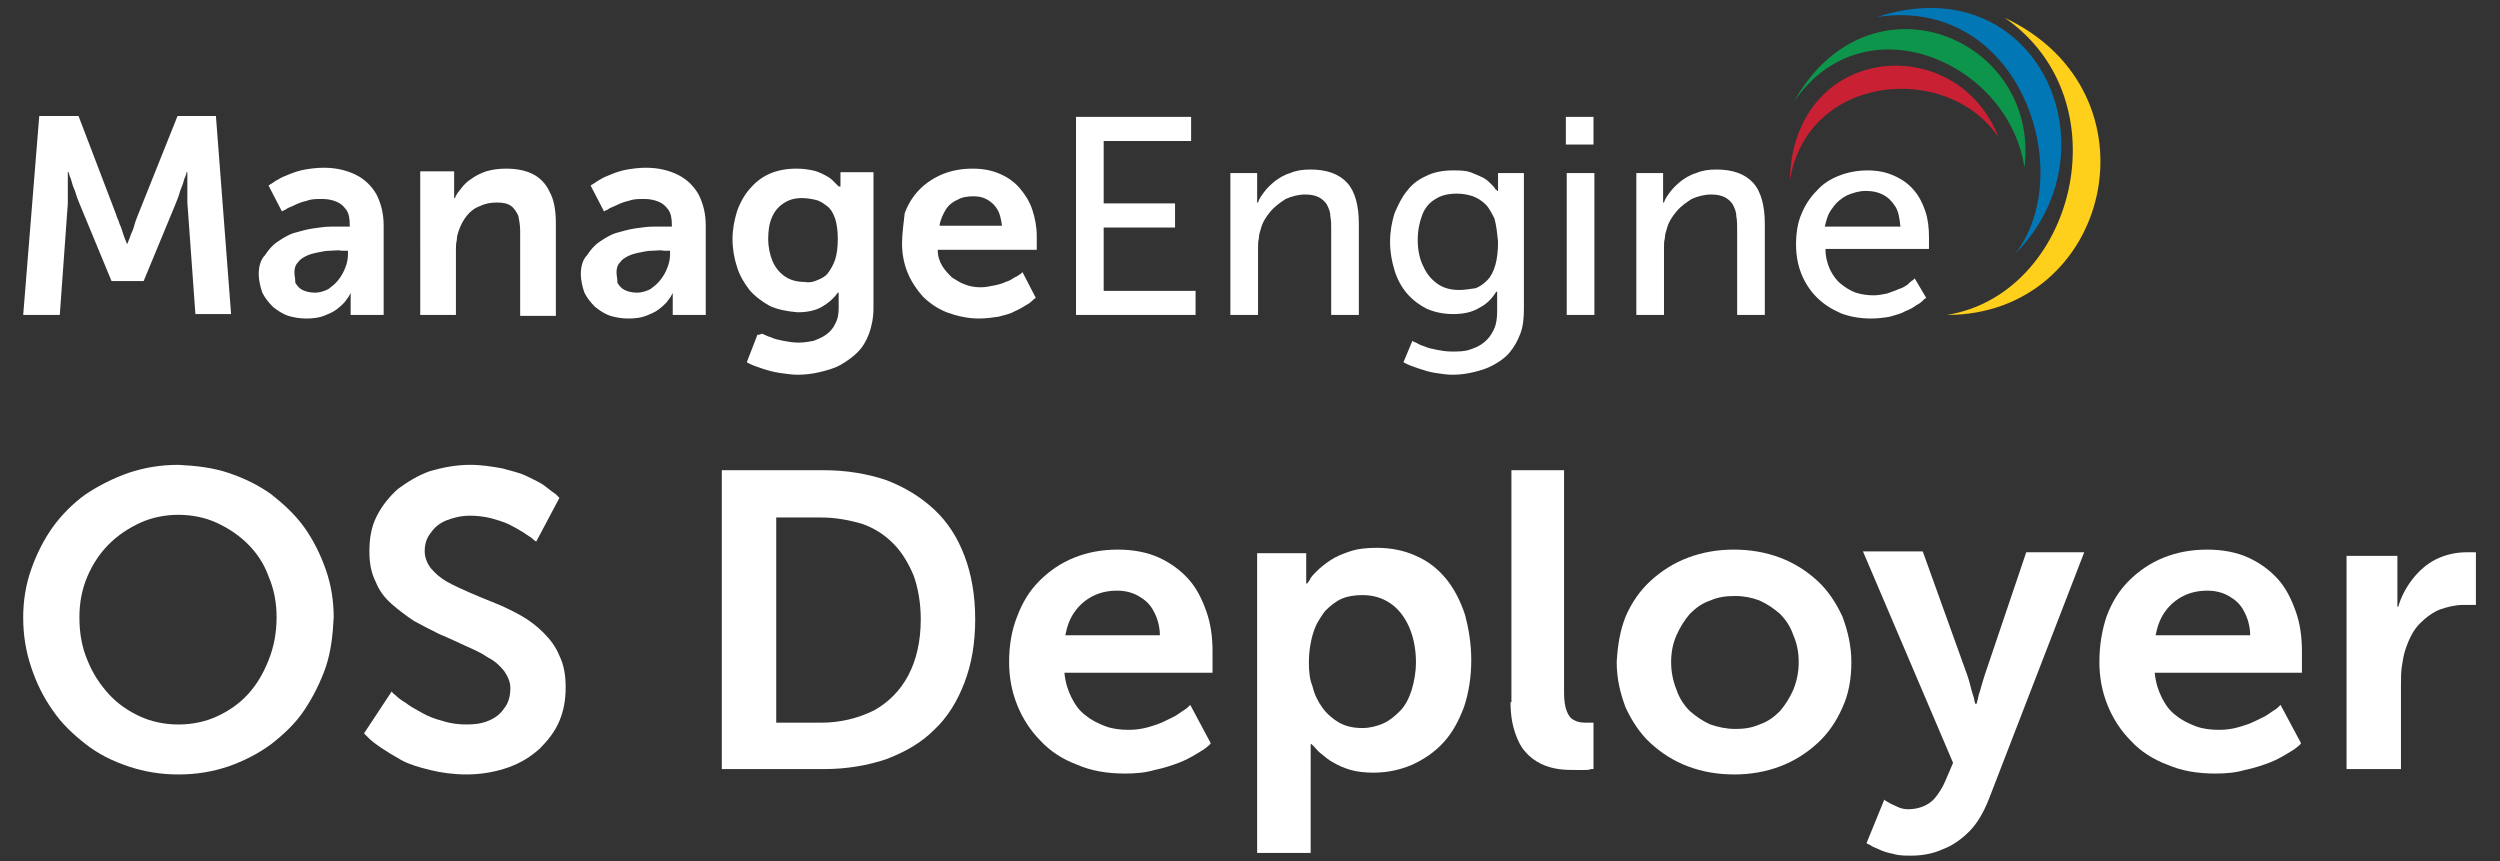 <?xml version="1.0" encoding="utf-8"?>
<!-- Generator: Adobe Illustrator 27.0.0, SVG Export Plug-In . SVG Version: 6.00 Build 0)  -->
<svg version="1.1" id="Layer_1" xmlns="http://www.w3.org/2000/svg" xmlns:xlink="http://www.w3.org/1999/xlink" x="0px" y="0px"
	 viewBox="0 0 280.2 96.5" style="enable-background:new 0 0 280.2 96.5;" xml:space="preserve">
<rect x="0" y="0" width="280.2" height="96.5" fill="#333333" stroke="none"/>
<style type="text/css">
	.st0{fill:#FFFFFF;}
	.st1{fill-rule:evenodd;clip-rule:evenodd;fill:#FECF1B;}
	.st2{fill-rule:evenodd;clip-rule:evenodd;fill:#0178B5;}
	.st3{fill-rule:evenodd;clip-rule:evenodd;fill:#0D964B;}
	.st4{fill-rule:evenodd;clip-rule:evenodd;fill:#CA2033;}
	.st5{fill-rule:evenodd;clip-rule:evenodd;fill:#FFFFFF;}
</style>
<g>
	<path class="st0" d="M2.6,69.2c0,2,0.3,3.8,0.9,5.6c0.6,1.8,1.4,3.4,2.4,4.8c1,1.5,2.3,2.7,3.7,3.8c1.4,1.1,3,1.9,4.8,2.5
		c1.8,0.6,3.6,0.9,5.6,0.9c2,0,3.8-0.3,5.6-0.9c1.7-0.6,3.3-1.4,4.8-2.5c1.4-1.1,2.7-2.3,3.7-3.8c1-1.5,1.8-3.1,2.4-4.8
		c0.6-1.8,0.8-3.6,0.9-5.6c0-1.9-0.3-3.7-0.9-5.4c-0.6-1.7-1.4-3.3-2.4-4.7c-1-1.4-2.3-2.6-3.7-3.7c-1.4-1-3-1.8-4.8-2.4
		s-3.6-0.8-5.6-0.9c-2,0-3.8,0.3-5.6,0.9c-1.7,0.6-3.3,1.4-4.8,2.4c-1.4,1-2.7,2.3-3.7,3.7c-1,1.4-1.8,3-2.4,4.7
		C2.9,65.5,2.6,67.3,2.6,69.2L2.6,69.2z M8.9,69.2c0-1.7,0.3-3.2,0.9-4.6c0.6-1.4,1.4-2.6,2.4-3.6c1-1,2.2-1.8,3.5-2.4
		c1.3-0.6,2.8-0.9,4.3-0.9c1.5,0,3,0.3,4.3,0.9c1.3,0.6,2.5,1.4,3.5,2.4c1,1,1.8,2.2,2.3,3.6c0.6,1.4,0.9,2.9,0.9,4.6
		c0,1.7-0.3,3.3-0.9,4.8c-0.6,1.5-1.3,2.7-2.3,3.8c-1,1.1-2.2,1.9-3.5,2.5c-1.3,0.6-2.8,0.9-4.3,0.9c-1.5,0-3-0.3-4.3-0.9
		c-1.3-0.6-2.5-1.4-3.5-2.5c-1-1.1-1.8-2.3-2.4-3.8C9.2,72.6,8.9,71,8.9,69.2L8.9,69.2z"/>
	<path class="st0" d="M40.8,82.2c0,0,0.2,0.2,0.5,0.5c0.3,0.3,0.8,0.7,1.4,1.1c0.6,0.4,1.4,0.9,2.3,1.4c0.9,0.5,2,0.8,3.2,1.1
		c1.2,0.3,2.6,0.5,4.1,0.5c1.7,0,3.3-0.3,4.7-0.8c1.4-0.5,2.5-1.2,3.5-2.1c0.9-0.9,1.7-1.9,2.2-3.1c0.5-1.2,0.7-2.4,0.7-3.8
		c0-1.3-0.2-2.5-0.7-3.5c-0.4-1-1-1.8-1.8-2.6c-0.7-0.7-1.6-1.4-2.5-1.9c-0.9-0.5-1.9-1-2.9-1.4c-1-0.4-2-0.8-2.9-1.2
		c-0.9-0.4-1.8-0.8-2.5-1.2c-0.7-0.4-1.3-0.9-1.8-1.5c-0.4-0.5-0.7-1.2-0.7-1.9c0-0.8,0.2-1.5,0.7-2.1c0.4-0.6,1-1.1,1.8-1.4
		c0.8-0.3,1.6-0.5,2.6-0.5c0.8,0,1.6,0.1,2.4,0.3c0.7,0.2,1.4,0.4,2,0.7c0.6,0.3,1.1,0.6,1.6,0.9c0.4,0.3,0.8,0.5,1,0.7
		c0.2,0.2,0.4,0.3,0.4,0.3l2.6-4.9c0,0-0.1-0.1-0.4-0.4c-0.3-0.2-0.7-0.5-1.2-0.9c-0.5-0.4-1.2-0.7-2-1.1c-0.8-0.4-1.7-0.6-2.8-0.9
		c-1.1-0.2-2.3-0.4-3.6-0.4c-1.6,0-3.1,0.3-4.5,0.7c-1.4,0.5-2.5,1.2-3.6,2c-1,0.9-1.8,1.9-2.4,3.1c-0.6,1.2-0.8,2.5-0.8,3.9
		c0,1.3,0.2,2.4,0.7,3.4c0.4,1,1,1.8,1.8,2.5c0.8,0.7,1.6,1.3,2.5,1.9c0.9,0.5,1.9,1,2.9,1.5c1,0.4,2,0.9,2.9,1.3
		c0.9,0.4,1.8,0.8,2.5,1.3c0.8,0.4,1.3,0.9,1.8,1.5c0.4,0.6,0.7,1.2,0.7,1.9c0,0.9-0.2,1.7-0.7,2.3c-0.4,0.6-1,1.1-1.8,1.4
		c-0.7,0.3-1.5,0.4-2.4,0.4c-0.9,0-1.8-0.1-2.7-0.4c-0.8-0.2-1.6-0.5-2.3-0.9c-0.7-0.4-1.3-0.7-1.8-1.1c-0.5-0.3-0.9-0.6-1.2-0.9
		c-0.3-0.2-0.4-0.4-0.4-0.4L40.8,82.2L40.8,82.2z"/>
	<path class="st0" d="M80.9,86.2h11.4c2.6,0,4.9-0.4,7-1.1c2.1-0.8,3.9-1.8,5.4-3.3c1.5-1.4,2.6-3.2,3.4-5.3
		c0.8-2.1,1.2-4.4,1.2-7.1c0-2.6-0.4-5-1.2-7.1c-0.8-2.1-1.9-3.8-3.4-5.2c-1.5-1.4-3.3-2.5-5.4-3.3c-2.1-0.7-4.4-1.1-7-1.1H80.9
		V86.2L80.9,86.2z M87,81V58h5c1.7,0,3.2,0.3,4.6,0.7c1.4,0.5,2.5,1.2,3.5,2.2c1,1,1.7,2.2,2.3,3.6c0.5,1.4,0.8,3.1,0.8,4.9
		c0,2.5-0.5,4.6-1.4,6.3c-0.9,1.7-2.2,3-3.8,3.9C96.2,80.5,94.2,81,92,81H87L87,81z"/>
	<path class="st0" d="M113.1,74.2c0,1.7,0.3,3.3,0.9,4.8c0.6,1.5,1.5,2.9,2.6,4c1.1,1.2,2.5,2.1,4.1,2.7c1.6,0.7,3.4,1,5.4,1
		c1.2,0,2.3-0.1,3.3-0.4c1-0.2,1.9-0.5,2.7-0.8c0.8-0.3,1.5-0.7,2-1c0.5-0.3,1-0.6,1.2-0.8c0.3-0.2,0.4-0.4,0.4-0.4l-2.3-4.3
		c0,0-0.1,0.1-0.3,0.3c-0.2,0.2-0.6,0.4-1,0.7c-0.4,0.3-0.9,0.5-1.5,0.8c-0.6,0.3-1.2,0.5-1.9,0.7c-0.7,0.2-1.4,0.3-2.2,0.3
		c-0.9,0-1.8-0.1-2.6-0.4c-0.8-0.3-1.6-0.7-2.2-1.2c-0.7-0.5-1.2-1.2-1.6-2c-0.4-0.8-0.7-1.7-0.8-2.8h16.6c0,0,0-0.1,0-0.3
		c0-0.2,0-0.4,0-0.6c0-0.3,0-0.5,0-0.8c0-0.3,0-0.5,0-0.7c0-1.6-0.2-3.1-0.7-4.5c-0.5-1.4-1.1-2.6-2-3.6c-0.9-1-2-1.8-3.3-2.4
		c-1.3-0.6-2.9-0.9-4.6-0.9c-1.8,0-3.4,0.3-4.9,0.9c-1.5,0.6-2.8,1.5-3.9,2.6c-1.1,1.1-1.9,2.4-2.5,4
		C113.4,70.6,113.1,72.3,113.1,74.2L113.1,74.2z M119.4,71.2c0.2-1,0.5-1.9,1.1-2.7c0.5-0.7,1.2-1.3,2-1.7c0.8-0.4,1.7-0.6,2.7-0.6
		c0.9,0,1.7,0.2,2.4,0.6c0.7,0.4,1.3,0.9,1.7,1.7c0.4,0.7,0.7,1.7,0.7,2.7H119.4L119.4,71.2z"/>
	<path class="st0" d="M140.9,95.6h6V85.5c0-0.6,0-1.1,0-1.5c0-0.4,0-0.6,0-0.6h0.1c0,0,0.1,0.1,0.3,0.3c0.2,0.2,0.4,0.5,0.8,0.8
		c0.4,0.3,0.8,0.7,1.4,1c0.5,0.3,1.2,0.6,1.9,0.8c0.7,0.2,1.6,0.3,2.5,0.3c1.6,0,3-0.3,4.4-0.9c1.3-0.6,2.5-1.4,3.5-2.5
		c1-1.1,1.7-2.4,2.3-4c0.5-1.5,0.8-3.3,0.8-5.2c0-1.9-0.3-3.6-0.7-5.1c-0.5-1.5-1.2-2.9-2.1-4c-0.9-1.1-2-2-3.4-2.6
		c-1.3-0.6-2.8-0.9-4.4-0.9c-1.1,0-2.1,0.1-3,0.4c-0.9,0.3-1.6,0.6-2.2,1c-0.6,0.4-1.1,0.8-1.5,1.2c-0.4,0.4-0.7,0.7-0.8,1
		c-0.2,0.3-0.3,0.4-0.3,0.4h-0.1c0,0,0-0.2,0-0.5c0-0.3,0-0.7,0-1.2v-1.7h-5.5V95.6L140.9,95.6z M146.7,74.3c0-1.3,0.2-2.5,0.5-3.4
		c0.3-1,0.8-1.7,1.3-2.4c0.6-0.6,1.2-1.1,1.9-1.4c0.7-0.3,1.5-0.4,2.3-0.4c1.2,0,2.2,0.3,3.1,0.9c0.9,0.6,1.6,1.5,2.1,2.6
		c0.5,1.1,0.8,2.5,0.8,4c0,1.2-0.2,2.2-0.5,3.2c-0.3,0.9-0.7,1.7-1.3,2.3c-0.6,0.6-1.2,1.1-1.9,1.4c-0.7,0.3-1.5,0.5-2.3,0.5
		c-1,0-1.9-0.2-2.6-0.6c-0.7-0.4-1.4-1-1.9-1.7c-0.5-0.7-0.9-1.5-1.1-2.4C146.8,76.2,146.7,75.3,146.7,74.3L146.7,74.3z"/>
	<path class="st0" d="M169.3,78.7c0,1.4,0.2,2.5,0.5,3.4c0.3,0.9,0.7,1.7,1.2,2.2c0.5,0.6,1.1,1,1.7,1.3c0.6,0.3,1.3,0.5,2,0.6
		c0.7,0.1,1.4,0.1,2,0.1c0.3,0,0.6,0,0.9,0c0.3,0,0.5,0,0.7-0.1c0.2,0,0.3,0,0.3,0v-5.2c0,0-0.1,0-0.3,0c-0.2,0-0.4,0-0.6,0
		c-0.5,0-1-0.1-1.3-0.3c-0.4-0.2-0.6-0.5-0.8-1c-0.2-0.5-0.3-1.2-0.3-2V52.7h-5.9V78.7L169.3,78.7z"/>
	<path class="st0" d="M181.2,74.2c0,1.9,0.4,3.5,1,5.1c0.7,1.5,1.6,2.9,2.8,4c1.2,1.1,2.6,2,4.2,2.6c1.6,0.6,3.3,0.9,5.2,0.9
		c1.8,0,3.5-0.3,5.1-0.9c1.6-0.6,3-1.5,4.2-2.6c1.2-1.1,2.1-2.4,2.8-4c0.7-1.5,1-3.2,1-5.1c0-1.8-0.4-3.5-1-5.1
		c-0.7-1.5-1.6-2.9-2.8-4c-1.2-1.1-2.6-2-4.2-2.6c-1.6-0.6-3.3-0.9-5.2-0.9c-1.8,0-3.5,0.3-5.1,0.9c-1.6,0.6-3,1.5-4.2,2.6
		c-1.2,1.1-2.1,2.4-2.8,4C181.6,70.6,181.3,72.3,181.2,74.2L181.2,74.2z M187.3,74.2c0-1.1,0.2-2.1,0.6-3c0.4-0.9,0.9-1.7,1.5-2.4
		c0.7-0.7,1.4-1.2,2.3-1.5c0.9-0.4,1.8-0.5,2.8-0.5c1,0,1.9,0.2,2.7,0.5c0.9,0.4,1.6,0.9,2.3,1.5c0.7,0.7,1.2,1.5,1.5,2.4
		c0.4,0.9,0.6,1.9,0.6,3c0,1.1-0.2,2.1-0.6,3.1c-0.4,0.9-0.9,1.7-1.5,2.4c-0.7,0.7-1.4,1.2-2.3,1.5c-0.9,0.4-1.8,0.5-2.7,0.5
		c-1,0-1.9-0.2-2.8-0.5c-0.9-0.4-1.6-0.9-2.3-1.5c-0.7-0.7-1.2-1.5-1.5-2.4C187.5,76.3,187.3,75.3,187.3,74.2L187.3,74.2z"/>
	<path class="st0" d="M209.2,94.5c0,0,0.1,0.1,0.4,0.2c0.2,0.2,0.6,0.3,1,0.5c0.4,0.2,1,0.4,1.6,0.5c0.6,0.2,1.3,0.2,2,0.2
		c1.2,0,2.4-0.2,3.5-0.7c1.1-0.4,2.1-1.1,3-2c0.9-0.9,1.6-2.1,2.2-3.6l10.7-27.7h-6.5l-4.7,13.9c-0.1,0.3-0.2,0.7-0.3,1
		c-0.1,0.4-0.2,0.7-0.3,1c-0.1,0.3-0.1,0.6-0.2,0.8c0,0.2-0.1,0.3-0.1,0.3h-0.1c0,0,0-0.1-0.1-0.3c0-0.2-0.1-0.5-0.2-0.8
		c-0.1-0.3-0.2-0.7-0.3-1.1c-0.1-0.4-0.2-0.7-0.3-1l-5-13.9h-6.7l10.1,23.7l-0.9,2.1c-0.3,0.7-0.7,1.3-1.1,1.8
		c-0.4,0.5-0.9,0.8-1.4,1c-0.5,0.2-1.1,0.3-1.6,0.3c-0.5,0-0.9-0.1-1.3-0.3c-0.4-0.2-0.7-0.3-1-0.5c-0.3-0.2-0.4-0.2-0.4-0.3
		L209.2,94.5L209.2,94.5z"/>
	<path class="st0" d="M235.3,74.2c0,1.7,0.3,3.3,0.9,4.8c0.6,1.5,1.5,2.9,2.6,4c1.1,1.2,2.5,2.1,4.1,2.7c1.6,0.7,3.4,1,5.4,1
		c1.2,0,2.3-0.1,3.3-0.4c1-0.2,1.9-0.5,2.7-0.8c0.8-0.3,1.5-0.7,2-1c0.5-0.3,1-0.6,1.2-0.8c0.3-0.2,0.4-0.4,0.4-0.4l-2.3-4.3
		c0,0-0.1,0.1-0.3,0.3c-0.2,0.2-0.6,0.4-1,0.7c-0.4,0.3-0.9,0.5-1.5,0.8c-0.6,0.3-1.2,0.5-1.9,0.7c-0.7,0.2-1.4,0.3-2.2,0.3
		c-0.9,0-1.8-0.1-2.6-0.4c-0.8-0.3-1.6-0.7-2.2-1.2c-0.7-0.5-1.2-1.2-1.6-2c-0.4-0.8-0.7-1.7-0.8-2.8H258c0,0,0-0.1,0-0.3
		c0-0.2,0-0.4,0-0.6c0-0.3,0-0.5,0-0.8c0-0.3,0-0.5,0-0.7c0-1.6-0.2-3.1-0.7-4.5c-0.5-1.4-1.1-2.6-2-3.6c-0.9-1-2-1.8-3.3-2.4
		c-1.3-0.6-2.9-0.9-4.6-0.9c-1.8,0-3.4,0.3-4.9,0.9c-1.5,0.6-2.8,1.5-3.9,2.6c-1.1,1.1-1.9,2.4-2.5,4
		C235.6,70.6,235.3,72.3,235.3,74.2L235.3,74.2z M241.6,71.2c0.2-1,0.5-1.9,1.1-2.7c0.5-0.7,1.2-1.3,2-1.7c0.8-0.4,1.7-0.6,2.7-0.6
		c0.9,0,1.7,0.2,2.4,0.6c0.7,0.4,1.3,0.9,1.7,1.7c0.4,0.7,0.7,1.7,0.7,2.7H241.6L241.6,71.2z"/>
	<path class="st0" d="M263.1,86.2h6v-9.5c0-0.7,0-1.4,0.1-2c0.1-0.7,0.2-1.3,0.4-1.9c0.4-1.2,0.9-2.2,1.6-2.9
		c0.7-0.7,1.5-1.3,2.3-1.6c0.9-0.3,1.7-0.5,2.6-0.5c0.4,0,0.7,0,1,0c0.3,0,0.4,0,0.4,0v-5.9c0,0-0.1,0-0.3,0c-0.2,0-0.5,0-0.8,0
		c-1.2,0-2.4,0.3-3.4,0.8c-1,0.5-1.9,1.3-2.6,2.2c-0.7,0.9-1.3,2-1.6,3.1h-0.1c0,0,0-0.1,0-0.2c0-0.2,0-0.4,0-0.6c0-0.3,0-0.5,0-0.8
		v-4.1h-5.7V86.2L263.1,86.2z"/>
	<path class="st1" d="M224.7,2c13.4,9.3,7.8,31-6.5,33.3l0,0C236.6,35.3,242.5,10.4,224.7,2L224.7,2z"/>
	<path class="st2" d="M210.4,1.9c16-2.4,22.5,17.4,15.5,26.5C237.5,16.7,228.2-3.9,210.4,1.9L210.4,1.9z"/>
	<path class="st3" d="M201,11.5c7.9-11.7,24.2-4.5,25.9,7.3C228.7,4.3,209.5-3.8,201,11.5L201,11.5z"/>
	<path class="st4" d="M200.6,20.3c1.9-12.1,17.7-13.4,23.4-4.9C219.3,3.3,200.9,4.8,200.6,20.3L200.6,20.3z"/>
	<path class="st5" d="M2.6,35.3h4.1l0.9-12.5c0-0.4,0-0.8,0-1.2c0-0.4,0-0.8,0-1.1c0-0.4,0-0.6,0-0.9c0-0.2,0-0.3,0-0.3h0.1
		c0,0,0,0.1,0.1,0.4c0.1,0.2,0.2,0.5,0.3,0.9c0.1,0.4,0.3,0.7,0.4,1.1c0.1,0.4,0.3,0.8,0.4,1.1l3.6,8.7h3.6l3.6-8.7
		c0.1-0.3,0.3-0.7,0.4-1.1c0.1-0.4,0.3-0.8,0.4-1.1c0.1-0.4,0.2-0.7,0.3-0.9c0.1-0.2,0.1-0.4,0.1-0.4H21c0,0,0,0.1,0,0.3
		c0,0.2,0,0.5,0,0.8c0,0.3,0,0.7,0,1.1c0,0.4,0,0.8,0,1.2l0.9,12.5h4L24.2,13h-4.3L15.5,24c-0.1,0.3-0.3,0.7-0.4,1.1
		c-0.1,0.4-0.2,0.7-0.4,1.1c-0.1,0.3-0.2,0.6-0.3,0.8c-0.1,0.2-0.1,0.3-0.1,0.3h-0.1c0,0,0-0.1-0.1-0.3c-0.1-0.2-0.2-0.5-0.3-0.8
		c-0.1-0.3-0.2-0.7-0.4-1.1c-0.1-0.4-0.3-0.7-0.4-1.1L8.8,13H4.4L2.6,35.3L2.6,35.3z M29,30.7c0,0.8,0.2,1.5,0.4,2.1
		c0.3,0.6,0.7,1.1,1.2,1.6c0.5,0.4,1.1,0.8,1.7,1c0.7,0.2,1.3,0.3,2.1,0.3c0.7,0,1.4-0.1,1.9-0.3c0.5-0.2,1-0.4,1.4-0.7
		c0.4-0.3,0.7-0.6,0.9-0.8c0.2-0.3,0.4-0.5,0.5-0.7c0.1-0.2,0.2-0.3,0.1-0.3h0.1c0,0,0,0.1,0,0.3c0,0.2,0,0.5,0,0.8v1.3H43v-10
		c0-1.4-0.3-2.5-0.8-3.5c-0.5-0.9-1.3-1.7-2.3-2.2c-1-0.5-2.2-0.8-3.6-0.8c-0.8,0-1.5,0.1-2.1,0.2c-0.6,0.1-1.2,0.3-1.7,0.5
		c-0.5,0.2-1,0.4-1.3,0.6c-0.4,0.2-0.6,0.4-0.8,0.5c-0.2,0.1-0.3,0.2-0.3,0.2l1.5,2.9c0,0,0.1-0.1,0.4-0.2c0.2-0.2,0.6-0.3,1-0.5
		c0.4-0.2,0.9-0.4,1.4-0.5c0.5-0.2,1.1-0.2,1.7-0.2c0.6,0,1.1,0.1,1.6,0.3c0.5,0.2,0.8,0.5,1.1,0.9c0.3,0.4,0.4,1,0.4,1.7v0.2h-0.5
		c-0.4,0-1,0-1.6,0c-0.6,0-1.3,0.1-2,0.2c-0.7,0.1-1.4,0.3-2.1,0.5c-0.7,0.2-1.3,0.6-1.9,1c-0.6,0.4-1,0.9-1.4,1.5
		C29.2,29.1,29,29.9,29,30.7L29,30.7z M33,30.5c0-0.4,0.1-0.8,0.4-1.1c0.2-0.3,0.5-0.5,0.9-0.7c0.4-0.2,0.8-0.3,1.3-0.4
		c0.5-0.1,0.9-0.2,1.4-0.2c0.5,0,0.9-0.1,1.3,0H39v0.4c0,0.5-0.1,1-0.3,1.5c-0.2,0.5-0.4,0.9-0.8,1.4c-0.3,0.4-0.7,0.7-1.1,1
		c-0.4,0.2-0.9,0.4-1.5,0.4c-0.5,0-1-0.1-1.4-0.3c-0.4-0.2-0.6-0.5-0.8-0.8C33.1,31.2,33,30.9,33,30.5L33,30.5z M47.1,35.3h4V28
		c0-0.4,0-0.7,0.1-1.1c0-0.4,0.1-0.7,0.2-1c0.2-0.6,0.5-1.2,0.9-1.7c0.4-0.5,0.9-0.9,1.5-1.1c0.6-0.3,1.2-0.4,1.9-0.4
		c0.7,0,1.2,0.1,1.6,0.4c0.4,0.3,0.6,0.7,0.8,1.1c0.1,0.5,0.2,1.1,0.2,1.7v9.5h4V25c0-1.4-0.2-2.6-0.7-3.5c-0.4-0.9-1.1-1.6-1.9-2
		c-0.8-0.4-1.8-0.6-3-0.6c-0.8,0-1.5,0.1-2.2,0.3c-0.6,0.2-1.2,0.5-1.6,0.8c-0.5,0.3-0.9,0.7-1.2,1.1c-0.3,0.4-0.6,0.7-0.7,1.1h-0.1
		c0,0,0-0.1,0-0.3c0-0.2,0-0.5,0-0.8v-1.9h-3.8V35.3L47.1,35.3z M65.1,30.7c0,0.8,0.2,1.5,0.4,2.1c0.3,0.6,0.7,1.1,1.2,1.6
		c0.5,0.4,1.1,0.8,1.7,1c0.7,0.2,1.3,0.3,2.1,0.3c0.7,0,1.4-0.1,1.9-0.3c0.5-0.2,1-0.4,1.4-0.7c0.4-0.3,0.7-0.6,0.9-0.8
		c0.2-0.3,0.4-0.5,0.5-0.7c0.1-0.2,0.2-0.3,0.1-0.3h0.1c0,0,0,0.1,0,0.3c0,0.2,0,0.5,0,0.8v1.3h3.7v-10c0-1.4-0.3-2.5-0.8-3.5
		c-0.5-0.9-1.3-1.7-2.3-2.2c-1-0.5-2.2-0.8-3.6-0.8c-0.8,0-1.5,0.1-2.1,0.2c-0.6,0.1-1.2,0.3-1.7,0.5c-0.5,0.2-1,0.4-1.3,0.6
		c-0.4,0.2-0.6,0.4-0.8,0.5c-0.2,0.1-0.3,0.2-0.3,0.2l1.5,2.9c0,0,0.1-0.1,0.4-0.2c0.2-0.2,0.6-0.3,1-0.5c0.4-0.2,0.9-0.4,1.4-0.5
		c0.5-0.2,1.1-0.2,1.7-0.2c0.6,0,1.1,0.1,1.6,0.3c0.5,0.2,0.8,0.5,1.1,0.9c0.3,0.4,0.4,1,0.4,1.7v0.2h-0.5c-0.4,0-1,0-1.6,0
		c-0.6,0-1.3,0.1-2,0.2c-0.7,0.1-1.4,0.3-2.1,0.5c-0.7,0.2-1.3,0.6-1.9,1c-0.6,0.4-1,0.9-1.4,1.5C65.3,29.1,65.1,29.9,65.1,30.7
		L65.1,30.7z M69.1,30.5c0-0.4,0.1-0.8,0.4-1.1c0.2-0.3,0.5-0.5,0.9-0.7c0.4-0.2,0.8-0.3,1.3-0.4c0.5-0.1,0.9-0.2,1.4-0.2
		c0.5,0,0.9-0.1,1.3,0h0.7v0.4c0,0.5-0.1,1-0.3,1.5c-0.2,0.5-0.4,0.9-0.8,1.4c-0.3,0.4-0.7,0.7-1.1,1c-0.4,0.2-0.9,0.4-1.5,0.4
		c-0.5,0-1-0.1-1.4-0.3c-0.4-0.2-0.6-0.5-0.8-0.8C69.2,31.2,69.1,30.9,69.1,30.5L69.1,30.5z M84.9,37.5l-1.2,3.1
		c0.5,0.3,1.1,0.5,1.7,0.7c0.6,0.2,1.3,0.4,2,0.5c0.7,0.1,1.4,0.2,2,0.2c0.8,0,1.7-0.1,2.5-0.3c0.8-0.2,1.6-0.4,2.3-0.8
		c0.7-0.4,1.4-0.9,1.9-1.4c0.6-0.6,1-1.3,1.3-2.1c0.3-0.8,0.5-1.8,0.5-2.9V19.3h-3.7v1.2c0,0.1,0,0.2,0,0.3c0,0.1,0,0.1,0,0.1H94
		c0,0-0.1-0.1-0.2-0.2c-0.1-0.1-0.3-0.3-0.5-0.5c-0.2-0.2-0.5-0.4-0.9-0.6c-0.4-0.2-0.8-0.4-1.3-0.5c-0.5-0.1-1.1-0.2-1.8-0.2
		c-1.2,0-2.2,0.2-3.1,0.6c-0.9,0.4-1.6,1-2.2,1.7c-0.6,0.7-1.1,1.6-1.4,2.5c-0.3,1-0.5,2-0.5,3.1c0,1.1,0.2,2.2,0.5,3.1
		c0.3,1,0.8,1.8,1.4,2.6c0.6,0.7,1.4,1.3,2.3,1.8c0.9,0.4,1.9,0.6,3.1,0.7c1.1,0,2-0.2,2.7-0.6c0.7-0.4,1.3-0.9,1.8-1.6h0.1
		c0,0,0,0,0,0.1c0,0.1,0,0.2,0,0.3c0,0.1,0,0.3,0,0.4v0.9c0,0.7-0.1,1.3-0.4,1.8c-0.2,0.5-0.6,0.9-1,1.2c-0.4,0.3-0.9,0.5-1.4,0.7
		c-0.5,0.1-1.1,0.2-1.7,0.2c-0.6,0-1.2-0.1-1.7-0.2c-0.5-0.1-1-0.2-1.4-0.4c-0.4-0.1-0.7-0.3-1-0.4C85,37.6,84.9,37.5,84.9,37.5
		L84.9,37.5z M90.2,31.6c-0.9,0-1.6-0.2-2.2-0.6c-0.6-0.4-1.1-1-1.4-1.7c-0.3-0.7-0.5-1.6-0.5-2.5c0-0.9,0.1-1.7,0.4-2.4
		c0.3-0.7,0.7-1.2,1.3-1.6c0.6-0.4,1.2-0.6,2.1-0.6c0.5,0,1.1,0.1,1.5,0.2c0.5,0.1,0.9,0.4,1.3,0.7c0.4,0.3,0.7,0.8,0.9,1.4
		c0.2,0.6,0.3,1.4,0.3,2.3c0,0.9-0.1,1.7-0.3,2.3c-0.2,0.6-0.5,1.1-0.8,1.5c-0.3,0.4-0.7,0.6-1.2,0.8C91.2,31.6,90.7,31.7,90.2,31.6
		L90.2,31.6z M101.1,27.3c0,1.1,0.2,2.2,0.6,3.2c0.4,1,1,1.9,1.7,2.7c0.8,0.8,1.7,1.4,2.7,1.8c1.1,0.4,2.3,0.7,3.6,0.7
		c0.8,0,1.5-0.1,2.2-0.2c0.7-0.2,1.3-0.3,1.8-0.6c0.5-0.2,1-0.5,1.3-0.7c0.4-0.2,0.6-0.4,0.8-0.6c0.2-0.2,0.3-0.2,0.3-0.2l-1.5-2.9
		c0,0-0.1,0.1-0.2,0.2c-0.2,0.1-0.4,0.3-0.7,0.4c-0.3,0.2-0.6,0.4-1,0.5c-0.4,0.2-0.8,0.3-1.3,0.4c-0.5,0.1-1,0.2-1.5,0.2
		c-0.6,0-1.2-0.1-1.7-0.3c-0.6-0.2-1-0.5-1.5-0.8c-0.4-0.4-0.8-0.8-1.1-1.3c-0.3-0.5-0.5-1.1-0.5-1.8h11.1c0,0,0-0.1,0-0.2
		c0-0.1,0-0.3,0-0.4c0-0.2,0-0.3,0-0.5c0-0.2,0-0.3,0-0.4c0-1.1-0.2-2.1-0.5-3c-0.3-0.9-0.8-1.7-1.4-2.4c-0.6-0.7-1.3-1.2-2.2-1.6
		c-0.9-0.4-1.9-0.6-3.1-0.6c-1.2,0-2.3,0.2-3.3,0.6c-1,0.4-1.9,1-2.6,1.7c-0.7,0.7-1.3,1.6-1.7,2.7
		C101.3,24.9,101.1,26.1,101.1,27.3L101.1,27.3z M105.3,25.3c0.1-0.7,0.4-1.3,0.7-1.8c0.3-0.5,0.8-0.9,1.3-1.1
		c0.5-0.3,1.1-0.4,1.8-0.4c0.6,0,1.1,0.1,1.6,0.4c0.5,0.3,0.8,0.6,1.1,1.1c0.3,0.5,0.4,1.1,0.5,1.8H105.3L105.3,25.3z M120.5,35.3
		H134v-2.7h-10.3v-7.1h8v-2.7h-8v-7h9.8v-2.7h-12.9V35.3L120.5,35.3z M137.9,35.3h3.1v-7.5c0-0.4,0-0.8,0.1-1.1c0-0.4,0.1-0.7,0.2-1
		c0.2-0.8,0.6-1.4,1.1-2c0.5-0.6,1.1-1,1.7-1.4c0.7-0.3,1.4-0.5,2.2-0.5c0.6,0,1.1,0.1,1.5,0.3c0.4,0.2,0.7,0.5,0.9,0.8
		c0.2,0.4,0.4,0.8,0.4,1.3c0.1,0.5,0.1,1,0.1,1.6v9.5h3.1V25.1c0-2-0.4-3.6-1.3-4.6c-0.9-1-2.3-1.5-4.1-1.5c-0.9,0-1.6,0.1-2.3,0.4
		c-0.7,0.2-1.3,0.6-1.7,0.9c-0.5,0.4-0.9,0.8-1.2,1.2c-0.3,0.4-0.6,0.8-0.7,1.2h-0.1c0,0,0-0.1,0-0.2c0-0.1,0-0.2,0-0.4
		c0-0.2,0-0.4,0-0.6v-2.1h-3V35.3L137.9,35.3z M158.3,38.2l-1,2.4c0.5,0.3,1.1,0.5,1.7,0.7c0.6,0.2,1.2,0.4,1.9,0.5
		c0.6,0.1,1.3,0.2,1.9,0.2c0.8,0,1.6-0.1,2.4-0.3c0.8-0.2,1.5-0.4,2.2-0.8c0.7-0.4,1.3-0.8,1.8-1.4c0.5-0.6,0.9-1.3,1.2-2.1
		c0.3-0.8,0.4-1.7,0.4-2.8V19.4h-2.9v1.5c0,0.1,0,0.3,0,0.4c0,0.1,0,0.1,0,0.1h-0.1c0,0,0-0.1-0.2-0.2c-0.1-0.2-0.3-0.4-0.5-0.6
		c-0.2-0.2-0.5-0.5-0.9-0.7c-0.4-0.2-0.9-0.4-1.4-0.6c-0.6-0.2-1.2-0.2-2-0.2c-1.1,0-2.1,0.2-2.9,0.6c-0.9,0.4-1.6,0.9-2.2,1.7
		c-0.6,0.7-1,1.6-1.4,2.5c-0.3,1-0.5,2-0.5,3.2c0,1.2,0.2,2.2,0.5,3.2c0.3,1,0.8,1.9,1.4,2.6c0.6,0.7,1.4,1.3,2.2,1.7
		c0.9,0.4,1.9,0.6,3,0.6c1.1,0,2.1-0.2,2.9-0.7c0.8-0.4,1.4-1,1.9-1.8h0.1c0,0,0,0.1,0,0.1c0,0.1,0,0.2,0,0.4c0,0.2,0,0.3,0,0.5v1.2
		c0,0.8-0.1,1.5-0.4,2.1c-0.3,0.6-0.6,1-1.1,1.4c-0.5,0.4-1,0.6-1.6,0.8c-0.6,0.2-1.3,0.2-2,0.2c-0.6,0-1.2-0.1-1.7-0.2
		c-0.5-0.1-1-0.2-1.4-0.4c-0.4-0.1-0.7-0.3-0.9-0.4C158.4,38.3,158.3,38.2,158.3,38.2L158.3,38.2z M163.6,32.5c-1,0-1.8-0.2-2.5-0.7
		c-0.7-0.5-1.2-1.1-1.6-2c-0.4-0.8-0.6-1.8-0.6-2.9c0-1.1,0.2-2,0.5-2.8c0.3-0.8,0.8-1.4,1.5-1.8c0.6-0.4,1.4-0.6,2.4-0.6
		c0.6,0,1.2,0.1,1.8,0.3c0.5,0.2,1,0.5,1.4,0.9c0.4,0.4,0.7,1,1,1.6c0.2,0.7,0.3,1.6,0.4,2.6c0,1-0.1,1.9-0.3,2.6
		c-0.2,0.7-0.5,1.3-0.9,1.7c-0.4,0.4-0.8,0.7-1.3,0.9C164.7,32.4,164.1,32.5,163.6,32.5L163.6,32.5z M175.5,16.2h3.1v-3.1h-3.1V16.2
		L175.5,16.2z M175.6,35.3h3.1V19.4h-3.1V35.3L175.6,35.3z M183.4,35.3h3.1v-7.5c0-0.4,0-0.8,0.1-1.1c0-0.4,0.1-0.7,0.2-1
		c0.2-0.8,0.6-1.4,1.1-2c0.5-0.6,1.1-1,1.7-1.4c0.7-0.3,1.4-0.5,2.2-0.5c0.6,0,1.1,0.1,1.5,0.3c0.4,0.2,0.7,0.5,0.9,0.8
		c0.2,0.4,0.4,0.8,0.4,1.3c0.1,0.5,0.1,1,0.1,1.6v9.5h3.1V25.1c0-2-0.4-3.6-1.3-4.6c-0.9-1-2.3-1.5-4.1-1.5c-0.9,0-1.6,0.1-2.3,0.4
		c-0.7,0.2-1.3,0.6-1.7,0.9c-0.5,0.4-0.9,0.8-1.2,1.2c-0.3,0.4-0.6,0.8-0.7,1.2h-0.1c0,0,0-0.1,0-0.2c0-0.1,0-0.2,0-0.4
		c0-0.2,0-0.4,0-0.6v-2.1h-3V35.3L183.4,35.3z M201.3,27.4c0,1.2,0.2,2.3,0.6,3.3c0.4,1,1,1.9,1.7,2.6c0.8,0.8,1.6,1.3,2.7,1.8
		c1,0.4,2.2,0.6,3.4,0.6c0.8,0,1.5-0.1,2.1-0.2c0.6-0.2,1.2-0.3,1.7-0.6c0.5-0.2,0.9-0.4,1.3-0.7c0.4-0.2,0.6-0.4,0.8-0.6
		c0.2-0.2,0.3-0.2,0.3-0.2l-1.3-2.2c0,0-0.1,0.1-0.2,0.2c-0.2,0.1-0.4,0.3-0.6,0.5c-0.3,0.2-0.6,0.4-1,0.5c-0.4,0.2-0.8,0.3-1.3,0.5
		c-0.5,0.1-1,0.2-1.5,0.2c-0.7,0-1.4-0.1-2-0.3c-0.6-0.2-1.2-0.6-1.7-1c-0.5-0.4-0.9-1-1.2-1.6c-0.3-0.7-0.5-1.4-0.5-2.3h11.6
		c0,0,0-0.1,0-0.3c0-0.2,0-0.3,0-0.5c0-0.2,0-0.4,0-0.5c0-1-0.1-2-0.4-2.9c-0.3-0.9-0.7-1.7-1.3-2.4c-0.6-0.7-1.3-1.2-2.2-1.6
		c-0.9-0.4-1.8-0.6-3-0.6c-1.1,0-2.2,0.2-3.2,0.6c-1,0.4-1.8,0.9-2.5,1.7c-0.7,0.7-1.3,1.6-1.7,2.6
		C201.5,24.9,201.3,26.1,201.3,27.4L201.3,27.4z M204.5,25.5c0.2-0.9,0.4-1.6,0.9-2.2c0.4-0.6,1-1.1,1.6-1.4
		c0.7-0.3,1.4-0.5,2.1-0.5c0.7,0,1.3,0.1,1.9,0.4c0.6,0.3,1,0.7,1.4,1.3c0.4,0.6,0.5,1.4,0.6,2.3H204.5L204.5,25.5z"/>
</g>
</svg>
